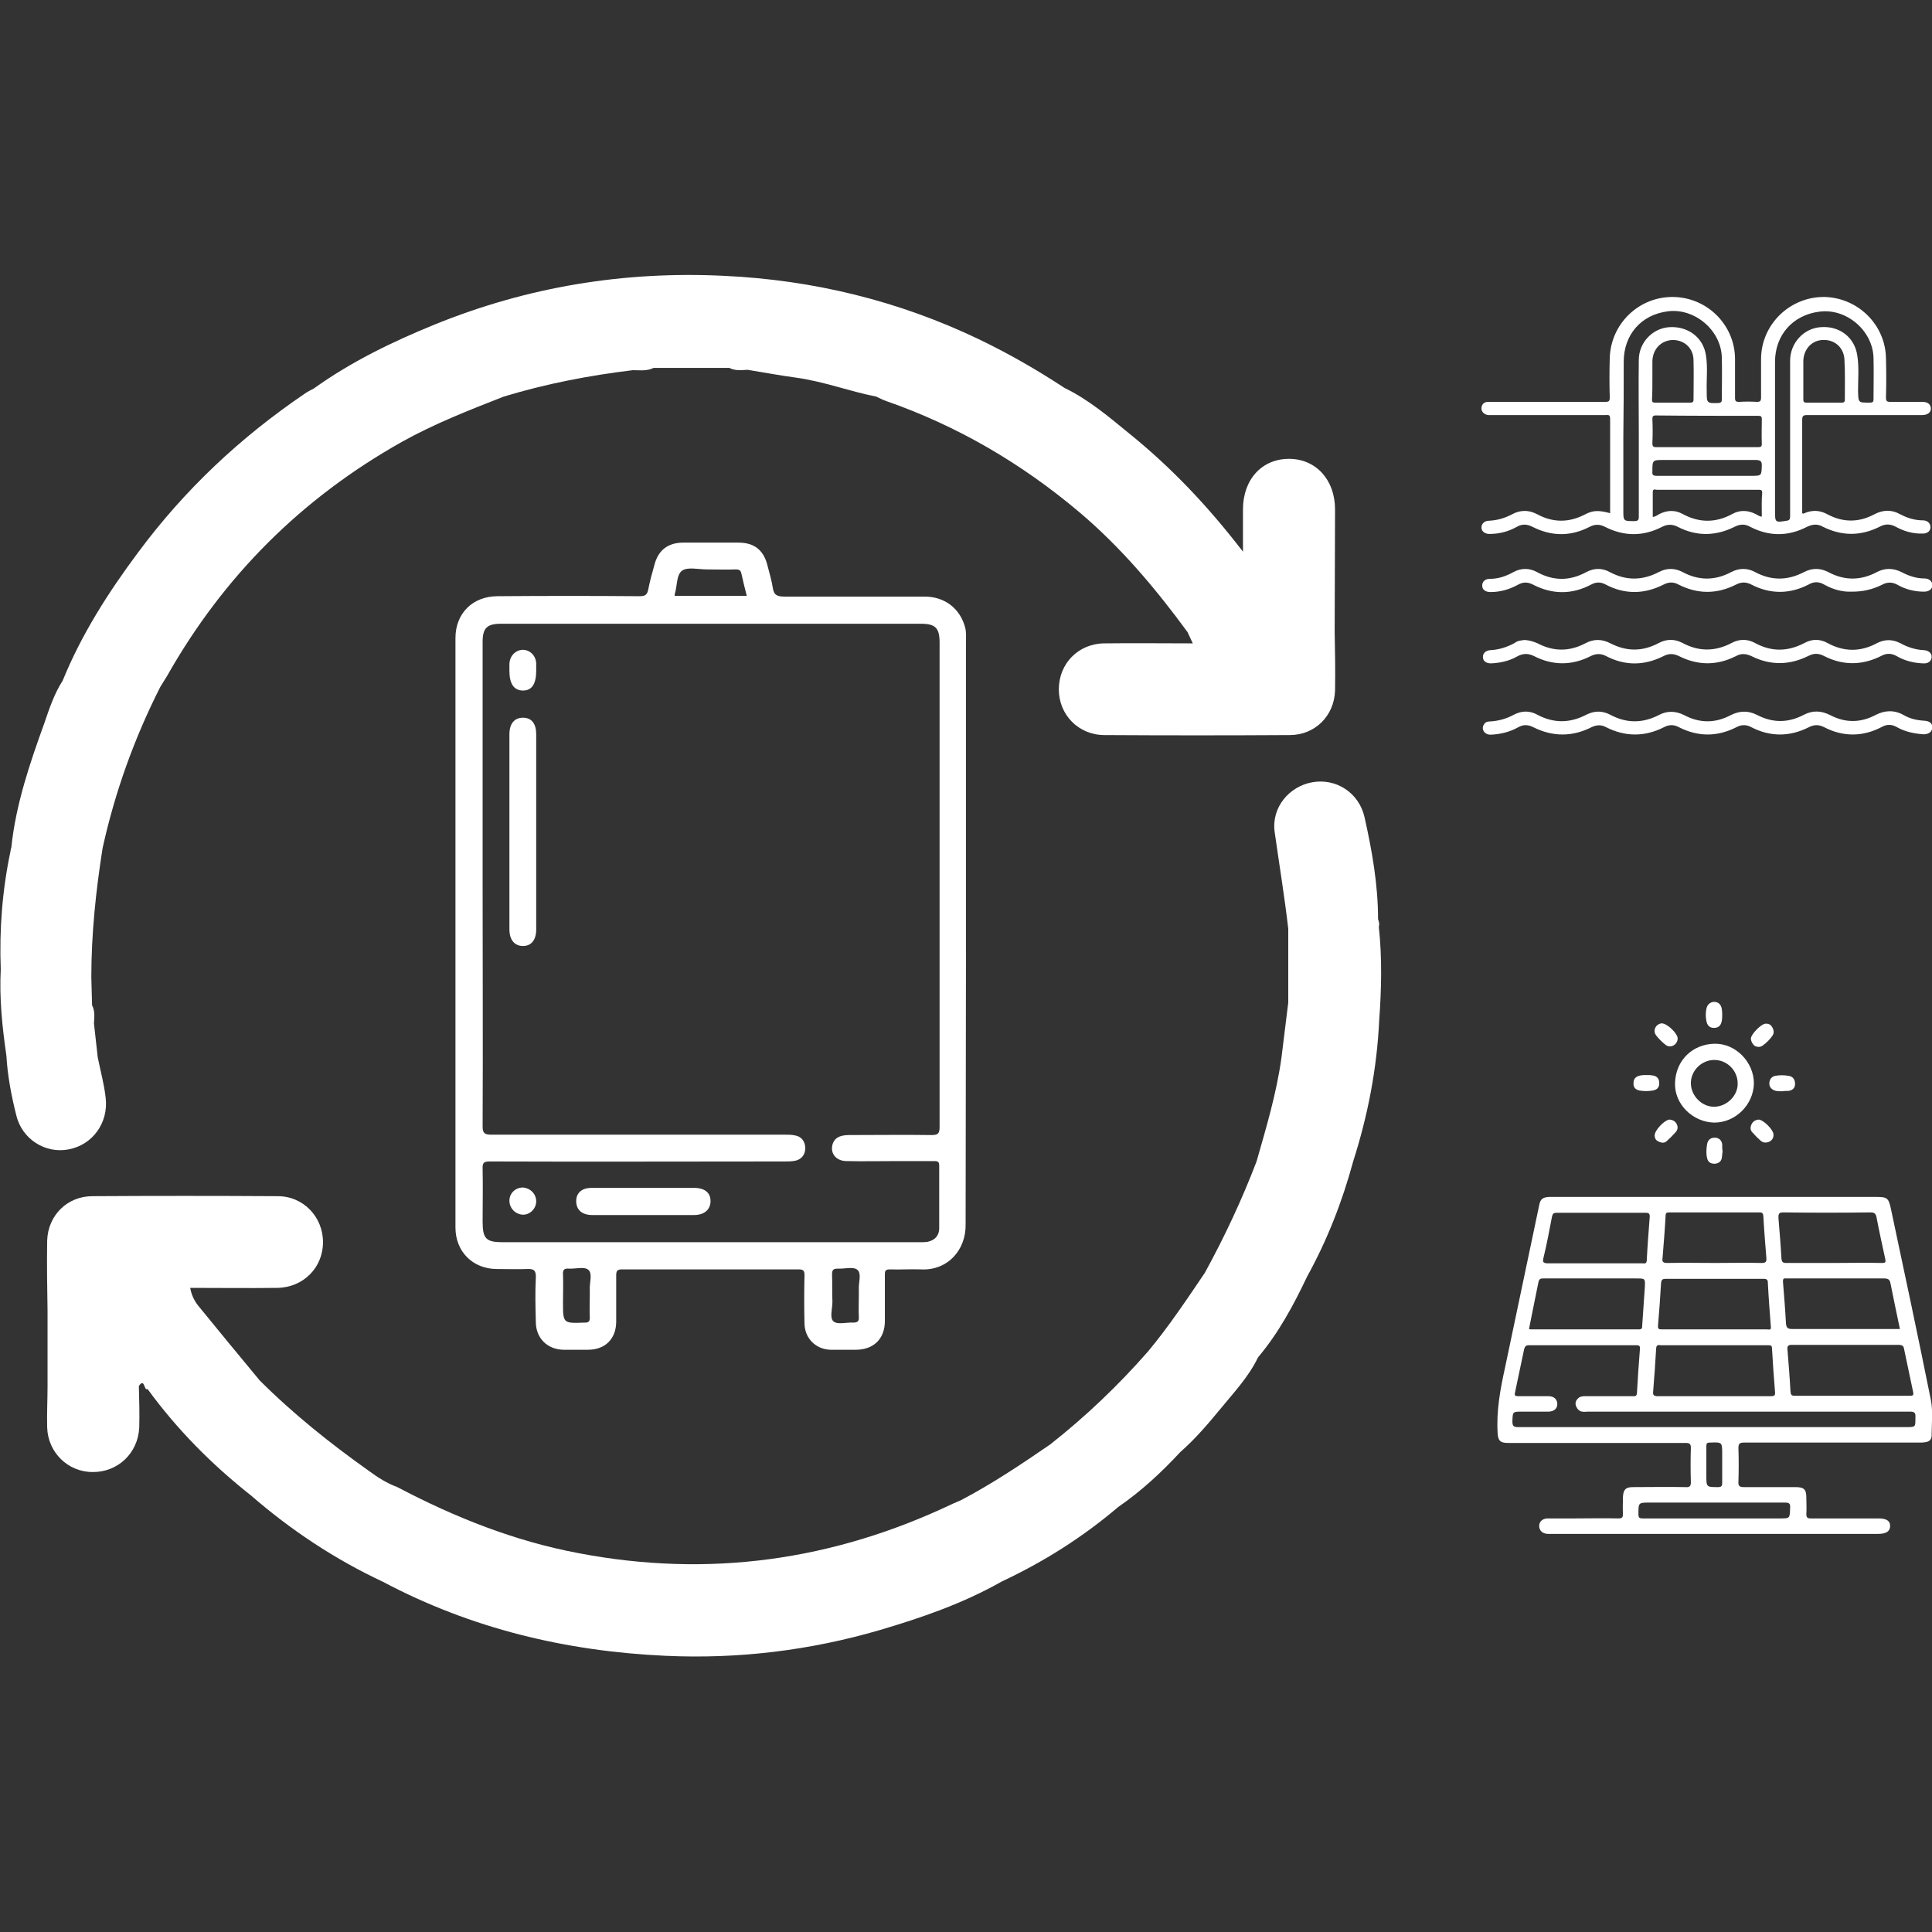 <svg xmlns="http://www.w3.org/2000/svg" xmlns:xlink="http://www.w3.org/1999/xlink" id="Capa_1" x="0px" y="0px" viewBox="0 0 512 512" style="enable-background:new 0 0 512 512;" xml:space="preserve"><rect x="0" y="0" width="512" height="512" fill="#333333" stroke="none"/><style type="text/css">	.st0{fill:#FFFFFF;}</style><g>	<path class="st0" d="M256,247.1c0-25.7,0-51.4,0-77c0-1.2,0.1-2.5-0.2-3.7c-1.3-5.1-5.4-8.3-10.8-8.3c-12.4,0-24.8,0-37.1,0  c-1.8,0-2.8-0.3-3.1-2.3s-0.9-3.9-1.4-5.9c-1-4.1-3.5-6.1-7.7-6.1c-4.9,0-9.7,0-14.6,0c-4.1,0-6.7,2-7.7,6  c-0.6,2.1-1.2,4.3-1.6,6.4c-0.3,1.5-0.9,1.8-2.3,1.8c-12.5-0.1-25-0.1-37.6,0c-6.6,0-11.2,4.5-11.2,11.1c0,52.1,0,104.1,0,156.2  c0,6.4,4.6,11,11,11c2.6,0,5.3,0.1,7.9,0c1.8-0.1,2.5,0.3,2.4,2.3c-0.2,3.9-0.1,7.8,0,11.7c0,4.3,3,7.3,7.3,7.4c2.2,0,4.3,0,6.5,0  c4.6,0,7.5-2.9,7.5-7.5c0-4,0-8.1,0-12.1c0-1.1,0.1-1.7,1.5-1.7c15.6,0,31.3,0,46.9,0c1.2,0,1.5,0.4,1.5,1.5  c-0.1,4.3-0.1,8.6,0,12.9c0.1,3.9,3,6.8,6.9,6.9c2.2,0,4.4,0,6.7,0c4.7,0,7.7-2.9,7.7-7.6c0-4.1,0-8.2,0-12.3  c0-1.1,0.2-1.4,1.4-1.4c2.7,0.1,5.4-0.1,8.1,0c7,0.4,12-5,11.9-11.9C255.9,298.6,256,272.8,256,247.1 M178.8,157.5  c0.7-2.1,0.4-5.2,2-6.3c1.5-1,4.3-0.3,6.5-0.3c2.6,0,5.1,0.1,7.7,0c1,0,1.3,0.3,1.5,1.2c0.4,1.9,0.9,3.8,1.4,5.8h-19.1  C178.8,157.6,178.8,157.5,178.8,157.5 M156.3,341.7c0,0.5,0,1.1,0,1.7c0,1.9-0.1,3.9,0,5.8c0,1-0.3,1.3-1.3,1.3  c-5.8,0.2-5.8,0.3-5.8-5.5c0-2.4,0.1-4.9,0-7.3c-0.1-1.2,0.4-1.6,1.5-1.5c1.8,0.1,4.1-0.6,5.2,0.3  C157.1,337.5,156.2,339.9,156.3,341.7 M227.6,341.7c0,0.5,0,1.1,0,1.7c0,1.9-0.1,3.7,0,5.6c0.1,1.2-0.4,1.5-1.5,1.5  c-1.8-0.1-4.1,0.6-5.2-0.3c-1.1-0.9-0.3-3.4-0.3-5.2c-0.1-2.4,0-4.9-0.1-7.3c0-1.2,0.4-1.5,1.5-1.5c1.8,0.1,4.1-0.6,5.2,0.3  C228.4,337.5,227.5,339.9,227.6,341.7 M224.4,307.7c4.4,0.1,8.9,0,13.4,0c3.3,0,6.5,0,9.8,0c1,0,1.3,0.2,1.3,1.3c0,5.5,0,11,0,16.5  c0,2-1.2,3.2-3.1,3.6c-0.7,0.1-1.5,0.1-2.3,0.1c-36.7,0-73.4,0-110.2,0c-4.5,0-5.4-0.9-5.4-5.5c0-4.7,0.1-9.3,0-14  c-0.1-1.7,0.5-1.9,2-1.9c26,0.1,52,0,78,0c1,0,1.9,0,2.9-0.2c1.7-0.4,2.6-1.7,2.6-3.3c0-1.7-0.9-3.1-2.7-3.4  c-0.9-0.2-1.8-0.2-2.7-0.2c-25.9,0-51.9,0-77.8,0c-1.8,0-2.3-0.4-2.3-2.2c0.1-21.4,0-42.9,0-64.3s0-42.7,0-64.1  c0-3.7,1.2-4.8,4.9-4.8c37.1,0,74.1,0,111.2,0c3.9,0,5,1.1,5,5c0,42.8,0,85.6,0,128.4c0,1.8-0.5,2.1-2.2,2.1  c-7.3-0.1-14.6,0-21.9,0c-2.7,0-4.2,1.1-4.4,3.2C220.3,306,221.8,307.7,224.4,307.7"></path>	<path class="st0" d="M142.1,220.4c0,8.6,0,17.2,0,25.9c0,2.8-1.3,4.4-3.5,4.4s-3.6-1.6-3.6-4.4c0-17.2,0-34.5,0-51.7  c0-2.8,1.3-4.4,3.6-4.4s3.5,1.6,3.5,4.4C142.1,203.1,142.1,211.7,142.1,220.4"></path>	<path class="st0" d="M170.6,314.8c4.4,0,8.9,0,13.3,0c2.9,0,4.4,1.3,4.4,3.5s-1.6,3.7-4.4,3.7c-9,0-17.9,0-26.9,0  c-2.8,0-4.3-1.4-4.3-3.7c0-2.1,1.4-3.4,3.8-3.5C161.3,314.8,165.9,314.8,170.6,314.8"></path>	<path class="st0" d="M142.1,177.7c0,3.5-1.1,5.3-3.5,5.3s-3.6-1.8-3.6-5.2c0-0.6,0-1.2,0-1.9c0.1-2.1,1.6-3.6,3.5-3.7  c1.9,0,3.5,1.5,3.6,3.6C142.1,176.4,142.1,177,142.1,177.7"></path>	<path class="st0" d="M142.1,318.4c0,1.9-1.7,3.6-3.6,3.5c-1.9-0.1-3.5-1.7-3.5-3.7s1.6-3.5,3.6-3.5  C140.6,314.9,142.1,316.4,142.1,318.4"></path>	<path class="st0" d="M365.4,245.6c0.2-0.6,0.1-1.2-0.2-2c0-9.2-1.6-18.2-3.6-27.1c-1.5-6.5-7.6-10.3-13.8-9.2  c-6.2,1.1-10.9,6.7-10,13.2c1.2,8.5,2.6,17,3.6,25.6c0,6.5,0,13.1,0,19.6c-0.6,4.9-1.2,9.7-1.8,14.6c-1.3,9.4-4,18.4-6.6,27.5  c-3.9,10.2-8.5,20-13.7,29.5c-4.8,7.1-9.6,14.3-15.1,20.9c-7.9,9-16.5,17.2-25.9,24.6c-7.7,5.3-15.5,10.5-23.7,14.8  c-0.7,0.3-1.4,0.6-2.1,0.9c-31.7,15.1-64.7,19.7-99.2,13.1c-17-3.2-32.8-9.5-48-17.5c-2.7-1-5.1-2.5-7.4-4.2  c-10.3-7.3-20.2-15.2-29.1-24.1c-5.3-6.4-10.6-12.8-15.8-19.2c-1.3-1.5-2.2-3.1-2.6-5.3c7.9,0,15.5,0.1,23.1,0  c6.9-0.1,12.1-5.4,12.1-12.1s-5.2-12.2-12-12.2c-16.4-0.1-32.8-0.1-49.1,0c-6.7,0-11.8,5.1-12,11.8c-0.1,6.2,0,12.4,0.1,18.7v19.8  c0,3.7-0.2,7.3-0.1,11c0.2,6.6,5.5,11.8,12,11.8c6.7,0.1,12.1-5,12.4-11.8c0.1-3.7,0-7.3-0.1-11c1.6-2.3,1.3,1.4,2.3,0.8  c7.8,10.7,17,20,27.4,28.2c10.6,9.2,22.2,16.9,35,22.9c23.4,12.4,48.5,18.4,74.8,19.6c19.3,0.9,38.3-1.4,56.8-6.8  c11.2-3.3,22.2-7.1,32.4-12.9c11.1-5.2,21.4-11.7,30.8-19.7c6.1-4.2,11.5-9.2,16.5-14.6c3.9-3.4,7.3-7.4,10.6-11.4  c3.6-4.4,7.5-8.5,10-13.7c5.4-6.4,9.4-13.8,13-21.4c5.3-9.6,9.3-19.8,12.2-30.5c3.9-12.2,6.3-24.6,6.9-37.4  C366.1,262.2,366.3,253.9,365.4,245.6"></path>	<path class="st0" d="M18.2,304.6c6.3-1.2,10.6-7,9.8-13.7c-0.4-3.6-1.4-7.2-2.1-10.7c-0.3-3-0.7-6-1-9c0.1-1.6,0.3-3.3-0.5-4.8l0,0  c-0.1-2.5-0.1-4.9-0.2-7.4c0-11.5,1.2-22.9,3-34.3c3.3-14.9,8.4-29.1,15.3-42.7c0.6-1,1.2-1.9,1.8-2.9c15-26.5,35.7-47.1,62.2-62  c8.6-4.8,17.8-8.4,27-12c11.2-3.4,22.6-5.6,34.2-7c1.8,0,3.7,0.3,5.5-0.6l0,0c6.7,0,13.4,0,20.1,0c1.5,0.8,3.2,0.6,4.8,0.5  c4.3,0.7,8.6,1.5,13,2.1c7.2,1,14,3.6,21.1,5c0.9,0.4,1.8,0.9,2.7,1.2c18.9,6.6,35.8,16.5,51.1,29.4c11,9.3,20.2,20.2,28.7,31.8  c0.4,0.9,0.8,1.7,1.4,3c-8.1,0-15.8-0.1-23.5,0c-6.9,0.1-12,5.4-12,12.2c0,6.7,5.2,12.1,12.1,12.1c16.4,0.1,32.7,0.1,49.1,0  c6.7,0,11.8-5.1,12-11.8c0.1-5.2,0-10.4-0.1-15.6c0-10.8,0.1-21.6,0.1-32.4c0-7.8-5-13.3-12-13.4c-7.3-0.1-12.4,5.4-12.4,13.4  c0,3.4,0,6.8,0,11.2c-9.3-12.1-19-22.3-30-31.2c-5.5-4.5-10.9-9.1-17.3-12.2c-7.3-4.8-14.8-9.1-22.7-12.9  c-21.3-10.2-43.9-15.7-67.5-16.8c-26.5-1.3-52.1,2.9-76.7,12.9c-11.3,4.6-22.2,9.9-32.1,17c-0.8,0.4-1.6,0.8-2.3,1.3  c-17.1,11.6-31.9,25.5-44.2,42.1c-7.9,10.6-15,21.7-20,34c-2.2,3.4-3.5,7.3-4.8,11.1c-3.9,10.8-7.6,21.6-8.8,33.1  c-0.1,0.3-0.2,0.6-0.2,0.9c-2.2,10.4-3,20.8-2.6,31.4c-0.4,7.7,0.4,15.3,1.5,22.9c0.3,5.3,1.3,10.5,2.6,15.7  C5.8,301.9,12,305.8,18.2,304.6"></path>	<path class="st0" d="M420.1,136.3c-4.2,2.2-8.4,2.3-12.7,0c-2.2-1.2-4.5-1.2-6.7,0c-1.9,1-3.9,1.6-6.1,1.7c-1.2,0-2,0.8-2,1.8  s0.9,1.7,2.1,1.7c2.6,0,5-0.6,7.3-1.9c1.4-0.8,2.7-0.7,4.1,0c5.1,2.6,10.2,2.6,15.2,0c1.4-0.7,2.6-0.7,4,0c5.1,2.6,10.2,2.6,15.2,0  c1.4-0.7,2.7-0.7,4.1,0c5,2.6,10.1,2.5,15.1,0c1.4-0.7,2.7-0.8,4.1,0c5,2.6,10.1,2.6,15.1,0c1.5-0.7,2.8-0.8,4.2,0  c5,2.5,10,2.5,15,0c1.5-0.8,2.8-0.8,4.3,0c2.2,1.2,4.6,1.9,7.2,1.8c1.2,0,2-0.7,2-1.7s-0.8-1.8-2-1.8c-2.1,0-4.1-0.6-6-1.6  c-2.3-1.3-4.6-1.2-6.9,0c-4.1,2.2-8.3,2.2-12.4,0c-2-1.1-4-1.2-6.1-0.3c-0.2,0.1-0.3,0.2-0.6,0c0-8.2,0-16.4,0-24.7  c0-1.1,0.3-1.3,1.3-1.3c10.2,0,20.3,0,30.5,0c1.4,0,2.3-0.7,2.3-1.7c0-1.1-0.8-1.8-2.2-1.8c-2.9,0-5.8,0-8.6,0  c-0.9,0-1.1-0.3-1.1-1.1c0.1-3.5,0.1-6.9,0-10.4c-0.1-8.9-7.4-16.1-16.3-16.3c-9.1-0.1-16.7,7.2-16.8,16.3c0,3.5,0,6.9,0,10.4  c0,0.9-0.3,1.1-1.1,1.1c-1.6-0.1-3.2-0.1-4.7,0c-0.9,0-1.1-0.2-1.1-1.1c0-3.5,0-6.9,0-10.4c-0.1-9-7.5-16.3-16.6-16.3  c-9,0-16.4,7.2-16.6,16.3c-0.1,3.4-0.1,6.8,0,10.3c0,1-0.2,1.2-1.2,1.2c-8.2,0-16.4,0-24.6,0c-2.1,0-4.3,0-6.4,0  c-1.1,0-1.7,0.6-1.8,1.6c-0.1,0.9,0.7,1.8,1.8,1.9c0.3,0,0.7,0,1,0h30.1c0.6,0,1.2-0.2,1.2,0.9c0,8.3,0,16.7,0,25.1  C423.7,135.2,422.2,135.2,420.1,136.3 M466.9,136.9c-0.7,0-1.2-0.5-1.7-0.7c-2-1-4.1-1.1-6.1,0c-4.4,2.4-8.8,2.4-13.2,0  c-2-1.1-4.1-1-6.1,0c-0.6,0.3-1,0.7-1.8,0.8c0-2.2,0-4.4,0-6.6c0-1,0.7-0.6,1.1-0.6c7.4,0,14.9,0,22.3,0c1.6,0,3.2,0,4.8,0  c0.6,0,0.8,0.2,0.8,0.8C466.8,132.7,466.9,134.8,466.9,136.9 M488.9,105.9c0,0.6-0.2,0.8-0.8,0.8c-3.1,0-6.3,0-9.4,0  c-0.7,0-0.8-0.3-0.8-0.9c0-1.8,0-3.5,0-5.3c0-1.6,0-3.3,0-4.9c0.1-3.1,2.3-5.5,5.3-5.5c3.1-0.1,5.5,2.1,5.6,5.3  C489,98.9,488.9,102.4,488.9,105.9 M470.4,95.9c0-7.1,4.7-12.4,11.7-13.3c7.2-1,14.2,5,14.4,12.2c0.1,3.7,0,7.3,0,11  c0,0.7-0.2,0.9-0.9,0.9c-3.2,0-3.1,0.1-3.2-3.1c0-3.1,0.3-6.3-0.2-9.4c-0.7-4.8-4.7-7.9-9.7-7.5c-4.5,0.3-8.1,4.2-8.1,8.9  c0,9.7,0,19.3,0,29c0,4.1,0,8.2,0,12.3c0,0.7-0.2,1-0.9,1.1c-3.1,0.5-3.1,0.5-3.1-2.7v-19.5C470.4,109.1,470.4,102.5,470.4,95.9   M466.9,123.3c-0.1,2.8,0,2.8-2.9,2.8h-11.6c-4.5,0-8.9,0-13.4,0c-0.8,0-1.2-0.2-1.1-1.1c0-3.1,0-3.1,3-3.1c8.2,0,16.4,0,24.7,0  C466.5,122,466.9,122.2,466.9,123.3 M466,110.2c0.7,0,0.9,0.2,0.9,0.9c0,2.2-0.1,4.3,0,6.5c0,0.8-0.3,0.9-1,0.9c-4.5,0-9,0-13.5,0  s-8.9,0-13.4,0c-0.9,0-1.1-0.2-1.1-1.1c0.1-2.1,0.1-4.2,0-6.3c0-0.7,0.1-1,0.9-1C447.8,110.2,456.9,110.2,466,110.2 M437.9,100.6  c0-1.6,0-3.3,0-4.9c0.1-3.2,2.3-5.5,5.4-5.6c3.1,0,5.5,2.2,5.5,5.4c0.1,3.5,0,6.9,0,10.4c0,0.7-0.3,0.8-0.9,0.8c-3.1,0-6.2,0-9.3,0  c-0.7,0-0.8-0.2-0.8-0.9C437.9,104.1,437.9,102.3,437.9,100.6 M430.3,95.9c0-7.2,4.6-12.5,11.7-13.4s14.1,5,14.3,12.2  c0.1,3.7,0,7.4,0,11.2c0,0.6-0.2,0.8-0.8,0.9c-3.2,0.1-3.2,0.1-3.2-3.1c-0.1-3.2,0.3-6.3-0.2-9.5c-0.7-4.8-4.8-7.8-9.7-7.5  c-4.5,0.3-8.1,4.1-8.1,8.7c-0.1,6.6,0,13.1,0,19.7c0,7.3,0,14.5,0,21.8c0,0.9-0.2,1.2-1.2,1.2c-2.9,0-2.9,0-2.9-2.9v-19.4  C430.3,109.1,430.3,102.5,430.3,95.9"></path>	<path class="st0" d="M509.7,194.6c-2.5-0.2-4.9-0.7-7-1.9c-1.4-0.8-2.7-0.8-4.1,0c-5,2.6-10.2,2.6-15.2,0c-1.4-0.7-2.6-0.7-4,0  c-5.1,2.6-10.3,2.6-15.3,0c-1.3-0.7-2.6-0.7-3.9,0c-5.1,2.6-10.2,2.6-15.3,0c-1.3-0.7-2.6-0.7-3.9,0c-5.1,2.6-10.3,2.6-15.4,0  c-1.3-0.7-2.5-0.6-3.8,0c-5.1,2.6-10.3,2.6-15.5,0c-1.4-0.7-2.6-0.7-3.9,0c-2.3,1.3-4.8,1.9-7.4,2c-1.6,0-2.5-1.4-1.8-2.6  c0.3-0.6,0.8-0.9,1.5-0.9c2.3-0.1,4.5-0.7,6.5-1.8c2.1-1.1,4.2-1.1,6.2,0c4.3,2.3,8.6,2.3,13,0c2.2-1.1,4.3-1.1,6.5,0.1  c4.2,2.2,8.4,2.2,12.7,0c2.2-1.2,4.5-1.1,6.7,0c4.1,2.2,8.3,2.2,12.4,0c2.4-1.2,4.7-1.2,7,0c4.1,2.1,8.1,2.1,12.2,0  c2.4-1.3,4.7-1.2,7.1,0c4,2.1,8,2.1,12,0c2.5-1.3,5-1.4,7.5,0c1.7,1,3.6,1.4,5.5,1.5c1.4,0.1,2.1,0.7,2.1,1.8  C512,194,511.1,194.6,509.7,194.6"></path>	<path class="st0" d="M490.7,156.8c-2.5,0.1-5-0.6-7.3-1.9c-1.4-0.8-2.7-0.8-4.1,0c-5,2.6-10.2,2.6-15.2,0c-1.4-0.7-2.6-0.7-4,0  c-5.1,2.6-10.2,2.6-15.3,0c-1.3-0.7-2.5-0.7-3.9,0c-5.1,2.6-10.3,2.7-15.4,0c-1.3-0.7-2.5-0.7-3.8,0c-5.1,2.7-10.3,2.7-15.5,0  c-1.4-0.7-2.6-0.7-4,0.1c-2.2,1.2-4.6,1.9-7.2,1.9c-1.3,0-2.2-0.6-2.2-1.7c0-1,0.7-1.8,2-1.8c2.3,0,4.3-0.7,6.3-1.8s4.2-1.1,6.2,0  c4.4,2.4,8.7,2.4,13.1,0c2.1-1.1,4.2-1.1,6.2,0c4.3,2.3,8.6,2.3,13,0c2.1-1.1,4.2-1.1,6.3,0c4.3,2.3,8.6,2.3,12.9,0  c2.1-1.1,4.3-1.1,6.3,0c4.3,2.3,8.6,2.3,13,0c2.1-1.1,4.3-1.1,6.4,0c4.3,2.3,8.6,2.3,12.9,0c2.1-1.1,4.3-1.1,6.5,0  c1.9,1,3.9,1.7,6.1,1.7c1.3,0,2.1,0.8,2.1,1.8s-0.9,1.7-2.2,1.7c-2.5,0-4.9-0.6-7-1.8c-1.4-0.8-2.8-0.8-4.2,0  C496,156.3,493.6,156.8,490.7,156.8"></path>	<path class="st0" d="M404.1,169.6c1.2,0.1,2.3,0.4,3.4,0.9c4.2,2.2,8.4,2.2,12.6,0c2.2-1.2,4.4-1.2,6.7,0c4.3,2.2,8.5,2.2,12.8-0.1  c2.1-1.1,4.2-1.1,6.3,0c4.3,2.3,8.6,2.3,13,0c2-1.1,4.2-1.1,6.2,0c4.4,2.4,8.7,2.3,13.1,0c2-1.1,4.1-1.1,6.1,0  c4.4,2.4,8.8,2.4,13.2,0c2-1,4-1,6,0c2,1.1,4.1,1.8,6.4,1.9c1.3,0.1,2.1,0.9,2,1.9c-0.1,1.1-1,1.7-2.3,1.6c-2.5-0.1-4.9-0.7-7.1-2  c-1.3-0.7-2.6-0.7-3.9,0c-5.1,2.6-10.3,2.6-15.3,0c-1.4-0.7-2.6-0.7-4,0c-5,2.5-10.1,2.6-15.1,0.1c-1.5-0.7-2.8-0.8-4.2,0  c-5,2.5-10,2.5-15,0c-1.4-0.7-2.7-0.8-4.2,0c-5,2.5-10.1,2.6-15.1,0c-1.5-0.8-2.8-0.7-4.2,0c-4.9,2.5-10,2.5-14.9,0  c-1.6-0.8-3-0.8-4.6,0.1c-2.1,1.2-4.5,1.7-6.9,1.8c-1.2,0-2.1-0.6-2.1-1.6c-0.1-1,0.7-1.8,1.9-1.9c2.3-0.1,4.5-0.8,6.5-1.9  C402.1,169.8,403.1,169.7,404.1,169.6"></path>	<path class="st0" d="M456.4,269c0,0.5,0,1-0.1,1.5c-0.2,1.2-0.8,1.9-2.1,1.9c-1.2,0-1.8-0.7-2-1.9c-0.2-1-0.2-2.1,0-3.1  c0.2-1.1,0.9-1.8,2-1.9c1.2,0,1.9,0.7,2.1,1.9C456.4,268,456.4,268.5,456.4,269"></path>	<path class="st0" d="M456.5,305.1c-0.1,0.6-0.1,1.2-0.2,1.8c-0.2,1-1,1.5-2,1.5s-1.7-0.5-1.9-1.5c-0.3-1.2-0.2-2.5,0-3.7  c0.2-1.1,0.9-1.7,2-1.7s1.8,0.6,2,1.7C456.4,303.9,456.4,304.5,456.5,305.1"></path>	<path class="st0" d="M436.4,284.9c0.5,0,1,0,1.5,0.1c1.1,0.1,1.8,0.8,1.8,1.9c0.1,1.2-0.5,1.9-1.7,2.1s-2.4,0.2-3.5,0  s-1.7-0.9-1.6-2c0-1.2,0.7-1.8,1.9-2C435.3,284.9,435.8,284.9,436.4,284.9"></path>	<path class="st0" d="M472.3,289.2c-0.7,0-1.4,0-2-0.2c-1-0.4-1.5-1.1-1.4-2.1c0.1-0.9,0.6-1.6,1.6-1.8c1.1-0.2,2.3-0.2,3.4,0  c1.1,0.1,1.7,0.8,1.8,1.9c0.1,1.2-0.5,1.9-1.7,2.1C473.5,289.1,472.9,289.1,472.3,289.2"></path>	<path class="st0" d="M444.6,275.3c-0.1,1.6-1.9,2.6-3.2,1.6c-0.9-0.7-1.8-1.6-2.5-2.5c-1-1.3-0.1-3,1.4-3.2  C441.7,271.1,444.7,273.9,444.6,275.3"></path>	<path class="st0" d="M464,275.2c0.1-1.2,2.7-3.8,3.8-3.9c0.8-0.1,1.5,0.2,1.9,1c0.4,0.7,0.5,1.5,0,2.2c-0.7,1-1.6,1.9-2.6,2.6  c-0.7,0.5-1.5,0.4-2.2,0C464.3,276.5,464,275.8,464,275.2"></path>	<path class="st0" d="M442.5,296.7c0.8,0.1,1.4,0.4,1.8,1.1s0.4,1.5-0.2,2.2c-0.8,0.9-1.6,1.7-2.4,2.4c-0.6,0.6-1.4,0.5-2.2,0.1  c-0.7-0.3-1-0.9-1-1.6C438.5,299.5,441.2,296.7,442.5,296.7"></path>	<path class="st0" d="M466,296.7c1.3,0,4,2.7,4,4c0,0.8-0.3,1.4-1,1.8c-0.8,0.4-1.6,0.4-2.3-0.1c-0.8-0.7-1.6-1.5-2.3-2.3  c-0.6-0.6-0.6-1.4-0.2-2.2C464.6,297.1,465.3,296.8,466,296.7"></path>	<path class="st0" d="M511.7,371c-3.4-16.9-7-33.8-10.6-50.7c-0.6-2.8-1-3.1-3.8-3.1h-85.8c-0.3,0-0.6,0-1,0  c-1.7,0.1-2.3,0.6-2.6,2.2c-3,14.3-6,28.6-9,42.8c-1.3,5.9-2.4,11.7-2,17.8c0.1,1.2,0.4,2.1,1.6,2.3c0.5,0.1,1.1,0.1,1.6,0.1  c15.6,0,31.1,0,46.6,0c1,0,1.4,0.2,1.4,1.3c-0.1,3-0.1,6,0,9.1c0,1.1-0.4,1.4-1.4,1.3c-4.7-0.1-9.3,0-14,0c-1.9,0-2.5,0.7-2.6,2.6  c0,1.5-0.1,3,0,4.5c0,0.9-0.2,1.2-1.2,1.2c-3.8-0.1-7.7,0-11.6,0c-2.4,0-4.8,0-7.1,0c-1.4,0-2.3,0.8-2.3,2s0.9,2.1,2.4,2.1  c0.3,0,0.6,0,1,0h43.2h43.2c2.2,0,3.2-0.7,3.2-2.1s-1-2-3.1-2c-6,0-11.9,0-17.9,0c-1,0-1.2-0.3-1.2-1.2c0.1-1.4,0-2.8,0-4.3  c0-2.2-0.6-2.8-2.9-2.8c-4.5,0-9.1,0-13.6,0c-1.1,0-1.6-0.2-1.5-1.5c0.1-2.9,0.1-5.9,0-8.8c0-1.2,0.3-1.5,1.5-1.5  c15.5,0,30.9,0,46.4,0c0.5,0,1.1,0,1.6-0.1c1-0.1,1.7-0.7,1.7-1.7C511.9,377.4,512.3,374.1,511.7,371 M504.6,357.5  c0.8,3.8,1.6,7.6,2.4,11.4c0.2,0.9-0.1,1-0.9,1c-5.1,0-10.2,0-15.3,0c-5,0-10.1,0-15.1,0c-0.9,0-1.1-0.2-1.2-1.1  c-0.2-3.7-0.5-7.4-0.8-11.1c-0.1-0.9,0.1-1.3,1.1-1.3c9.5,0,18.9,0,28.3,0C504.2,356.4,504.5,356.8,504.6,357.5 M501,340.1  c0.8,4,1.6,7.9,2.5,12.1h-10.2c-6.1,0-12.3,0-18.4,0c-1.2,0-1.5-0.4-1.6-1.5c-0.2-3.7-0.5-7.4-0.8-11.1c0-0.7,0.2-0.9,0.8-0.8  c1.8,0,3.6,0,5.4,0c6.8,0,13.6,0,20.5,0C500.3,338.8,500.8,339,501,340.1 M472.6,321.3c7.7,0.1,15.4,0.1,23.1,0  c1,0,1.4,0.3,1.6,1.3c0.7,3.7,1.5,7.3,2.3,11c0.2,0.9,0.1,1.1-0.9,1.1c-4.3-0.1-8.5,0-12.8,0c-4.2,0-8.3,0-12.5,0  c-0.9,0-1.2-0.2-1.3-1.2c-0.2-3.6-0.5-7.2-0.8-10.8C471.3,321.7,471.4,321.3,472.6,321.3 M440.6,333.3c0.3-3.7,0.6-7.4,0.8-11.1  c0-0.8,0.3-0.9,1-0.9c8,0,15.9,0,23.9,0c0.7,0,0.9,0.2,1,0.9c0.2,3.7,0.5,7.4,0.8,11.1c0.1,1-0.1,1.4-1.2,1.4  c-4.2-0.1-8.3,0-12.5,0c-4.1,0-8.2-0.1-12.4,0C440.8,334.7,440.4,334.5,440.6,333.3 M439.4,351.2c0.3-3.7,0.6-7.5,0.8-11.2  c0.1-0.9,0.4-1.1,1.3-1.1c8.6,0,17.2,0,25.8,0c0.9,0,1.2,0.2,1.2,1.1c0.2,3.9,0.5,7.8,0.8,11.7c0.1,0.9-0.6,0.6-1,0.6  c-4.7,0-9.4,0-14.2,0c-4.6,0-9.1,0-13.7,0C439.6,352.3,439.3,352.2,439.4,351.2 M438.1,368.8c0.3-3.8,0.6-7.7,0.8-11.5  c0.1-1.1,0.7-0.8,1.3-0.8c8.1,0,16.2,0,24.3,0c1.4,0,2.8,0,4.2,0c0.7,0,0.9,0.2,0.9,0.9c0.2,3.8,0.5,7.7,0.8,11.5  c0.1,1-0.3,1.1-1.1,1.1c-5.1,0-10.2,0-15.3,0c-5,0-10,0-15,0C438.3,369.9,438,369.7,438.1,368.8 M409,333.5  c0.9-3.7,1.6-7.4,2.3-11.1c0.2-0.8,0.4-1,1.3-1c7.9,0,15.8,0,23.6,0c0.7,0,1,0.2,1,1c-0.3,3.9-0.6,7.8-0.8,11.7  c-0.1,0.9-0.6,0.7-1.1,0.7c-4.3,0-8.5,0-12.8,0c-4.2,0-8.3,0-12.5,0C409,334.7,408.8,334.5,409,333.5 M407.7,339.8  c0.2-1,0.7-1,1.4-1c8.1,0,16.3,0,24.5,0c2.4,0,2.4,0,2.3,2.3c-0.2,3.4-0.5,6.8-0.7,10.2c0,0.6,0,1-0.9,1c-9.6,0-19.1,0-28.7,0  c-0.1,0-0.3-0.1-0.4-0.1C406,348,406.9,343.9,407.7,339.8 M473,398.2c1.1,0,1.5,0.2,1.4,1.4c-0.1,2.8,0,2.8-2.8,2.8h-17.4  c-6.3,0-12.6,0-18.8,0c-1,0-1.2-0.2-1.2-1.2c0-3,0-3,3-3C449.1,398.2,461.1,398.2,473,398.2 M456.4,392.9c0,0.8-0.1,1.2-1.1,1.2  c-3.1,0-3.1,0-3.1-3.1v-2.9c0-1.6,0-3.2,0-4.8c0-0.7,0.1-1,0.9-1c3.3-0.1,3.3-0.2,3.3,3.1C456.4,387.9,456.4,390.4,456.4,392.9   M505.1,378.2h-50.8c-17.3,0-34.6,0-51.9,0c-1.2,0-1.6-0.2-1.6-1.5c0.1-2.6,0-2.6,2.6-2.6c2.3,0,4.6,0,6.9,0c1.5,0,2.4-0.8,2.4-2  c0-1.3-0.9-2.1-2.4-2.1c-2.7,0-5.3,0-8,0c-0.8,0-1-0.2-0.8-1c0.8-3.8,1.6-7.6,2.4-11.4c0.2-0.8,0.5-1.1,1.3-1.1  c9.5,0,18.9,0,28.3,0c0.7,0,1.2,0,1.1,1c-0.3,3.9-0.6,7.9-0.8,11.8c-0.1,0.8-0.6,0.7-1,0.7c-4.2,0-8.4,0-12.7,0  c-0.8,0-1.5,0.1-2,0.7c-0.6,0.6-0.7,1.3-0.4,2c0.3,0.7,0.8,1.3,1.6,1.4c0.5,0.1,1,0,1.5,0c28.4,0,56.8,0,85.3,0  c1.3,0,1.6,0.3,1.5,1.6C507.6,378.2,507.7,378.2,505.1,378.2"></path>	<path class="st0" d="M454.4,276.6c-5.8,0.1-10.3,4.3-10.5,10.4c-0.2,5.6,4.7,10.4,10.4,10.5c5.6,0,10.4-4.7,10.5-10.4  C464.8,281.5,460,276.5,454.4,276.6 M454.4,293.3c-3.3,0.1-6.2-2.8-6.3-6.1c-0.1-3.4,2.8-6.3,6.2-6.3c3.4,0,6.2,2.8,6.2,6.2  C460.6,290.3,457.7,293.2,454.4,293.3"></path></g></svg>